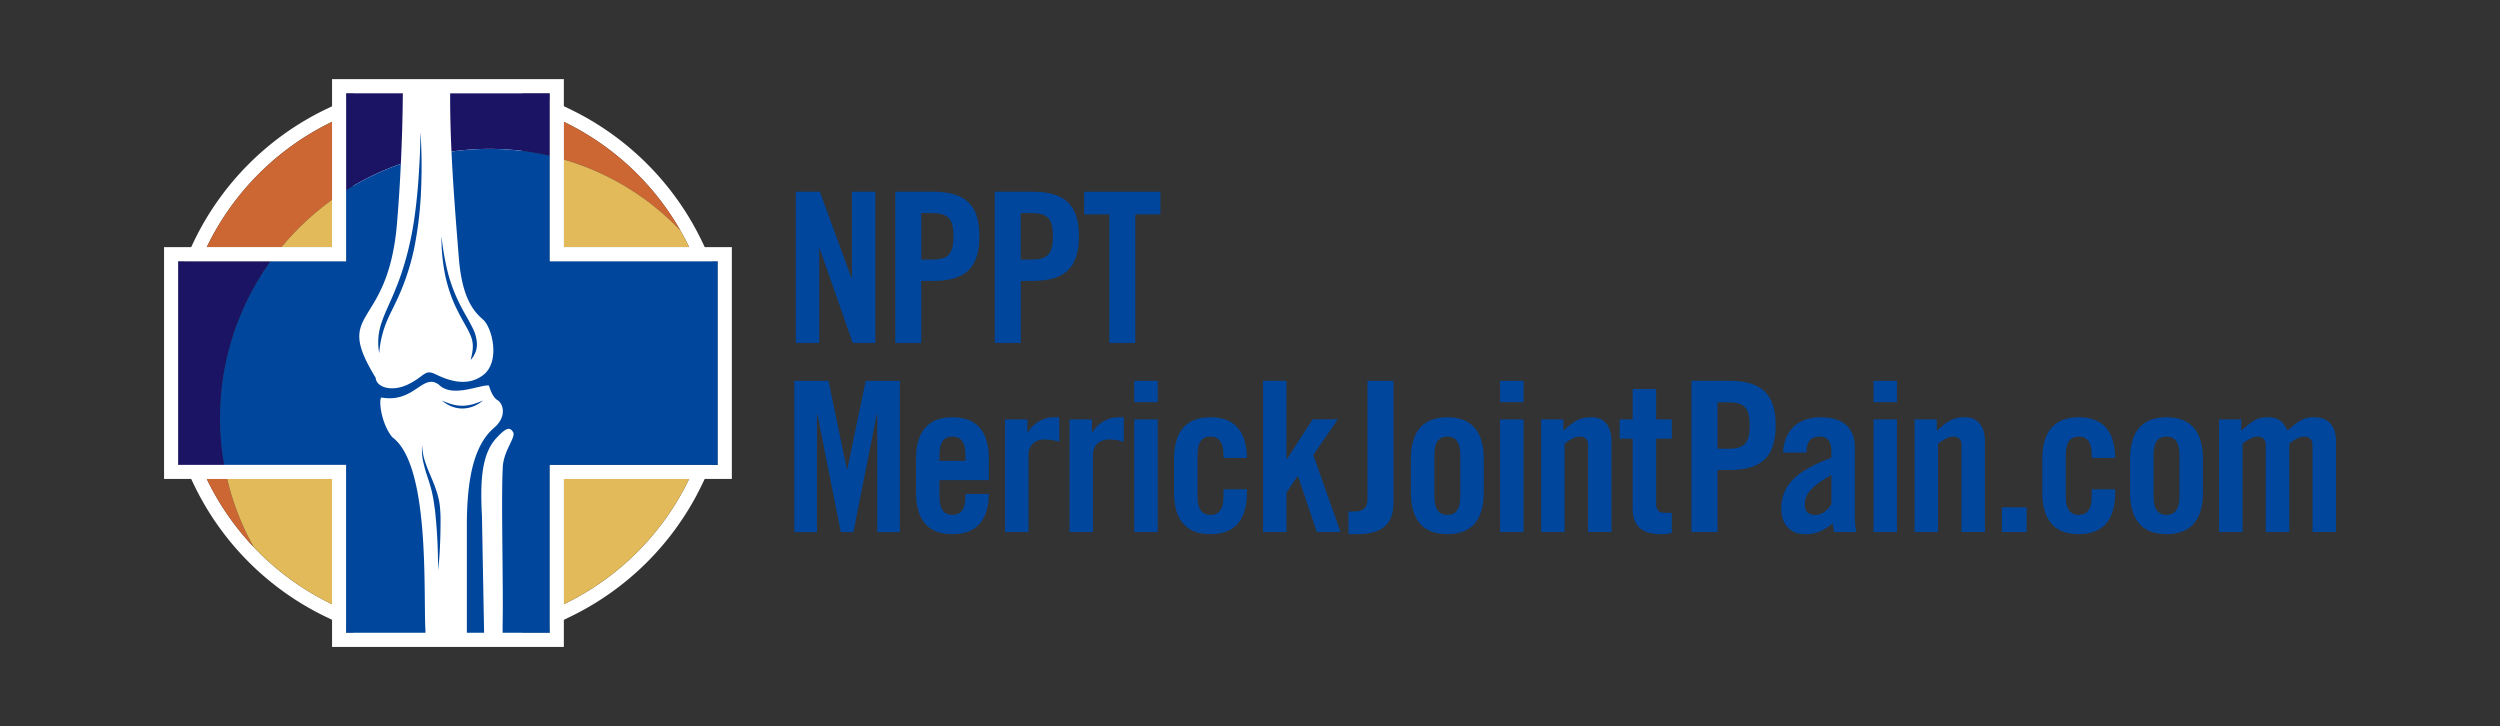 <svg id="Layer_2" data-name="Layer 2" xmlns="http://www.w3.org/2000/svg" viewBox="0 0 2000 580.86"><rect x="0" y="0" width="2000" height="580.86" fill="#333333" stroke="none"/><defs><style>.cls-1{fill:#fff;}.cls-2{fill:#c63;}.cls-3{fill:#1b1464;}.cls-4{fill:#00469d;}.cls-5{fill:#e2ba5a;}</style></defs><rect class="cls-1" x="282.59" y="70.83" width="135.45" height="440.6"/><path class="cls-1" d="M265.83,97.38V197.91H165.31A215,215,0,0,1,265.83,97.38m11.24-17.86L261,87.25A226.19,226.19,0,0,0,155.18,193l-7.73,16.11H277.07V79.52Z"/><path class="cls-1" d="M450.9,97.38a214.94,214.94,0,0,1,93.38,86.94q3.81,6.66,7.14,13.59H450.9V97.38M439.66,79.52V209.15H569.31L561.54,193c-2.36-4.91-4.89-9.72-7.51-14.3a226.07,226.07,0,0,0-98.27-91.48l-16.1-7.73Z"/><path class="cls-1" d="M551.38,383A214.63,214.63,0,0,1,450.9,483.46V383H551.38m17.86-11.24H439.66V501.32l16.1-7.73A225.94,225.94,0,0,0,561.52,387.83l7.72-16.1Z"/><path class="cls-1" d="M265.83,383V483.48A214.64,214.64,0,0,1,165.33,383h100.5m11.24-11.24H147.48l7.71,16.1A226,226,0,0,0,261,493.61l16.1,7.73V371.73Z"/><path class="cls-2" d="M199.29,430.82c-.42-.79-.83-1.6-1.22-2.39-1.84-3.69-3.55-7.39-5.15-11.15-1.09-2.54-2.12-5.12-3.1-7.69-.53-1.37-1-2.73-1.51-4.11q-1.49-4.12-2.76-8.29c-.44-1.38-.87-2.76-1.23-4.16q-1.47-5-2.66-10.06H165.33a214.18,214.18,0,0,0,37.55,54.56c-.74-1.29-1.44-2.6-2.14-3.91C200.25,432.7,199.77,431.76,199.29,430.82Z"/><path class="cls-2" d="M225.5,197.33c.22-.27.43-.55.66-.82l1.18-1.38A215.51,215.51,0,0,1,248,174c1.29-1.14,2.58-2.28,3.89-3.39,1.1-1,2.22-1.88,3.35-2.8.64-.53,1.31-1.07,2-1.58s1.51-1.22,2.28-1.81c1.11-.88,2.23-1.73,3.37-2.58L265,160.3l.75-.55.11-.08V97.38A215,215,0,0,0,165.31,197.91H225C225.17,197.71,225.34,197.52,225.5,197.33Z"/><path class="cls-2" d="M454.21,128.57a209.77,209.77,0,0,1,90.07,55.75A214.94,214.94,0,0,0,450.9,97.38v30.21C452,127.88,453.1,128.22,454.21,128.57Z"/><path class="cls-3" d="M282.08,149a213.73,213.73,0,0,1,38.6-17.94c1.18-25.56,1.44-41.23,1.6-56.53h-45.4v77.65Q279.46,150.59,282.08,149Z"/><path class="cls-3" d="M361.46,121.22a214.15,214.15,0,0,1,66.47,1c4,.69,8,1.48,11.92,2.41V74.56H360.13c-.1,15.11.33,30.84,1.07,46.69A2.3,2.3,0,0,0,361.46,121.22Z"/><path class="cls-3" d="M176.89,353.17a214.57,214.57,0,0,1-.53-30.42l0,0A214.67,214.67,0,0,1,216.47,209h-74v163H179.4C178.29,365.7,177.45,359.47,176.89,353.17Z"/><path class="cls-4" d="M556.34,209H439.85V124.68c-4-.92-7.92-1.71-11.92-2.41a214,214,0,0,0-66.73-1c1.49,32.29,4.22,63.88,5.82,84.51,2.62,33.39,12.21,43.55,19.47,49.94s13.94,33.4.28,44.15-30.19,3.48-38.63-.59-8.41,1.75-21.47,8.14-25.57,2.6-26.14-5.23c-34.33-55.91,8.81-37.09,16.84-120.8,1.53-17.68,2.58-34.88,3.31-50.28a213,213,0,0,0-43.8,21.12V209H216.47a214.67,214.67,0,0,0-40.09,113.77l0,0a213.8,213.8,0,0,0,3,49.17h97.48V506.3h63.53l-.08-2.58c-1.6-31.62,3.71-131.89-26.52-154-9.69-12-11-32.18-8.38-31.66,26.32,4.47,32.8-20.17,45.81-10.21,10.64,10.52,32.15,0,39.78.52.77,1.58,2.62,9.17,7.05,11.79s7.61,12.81-2.34,21.71c-17.71,14.64-21.93,44.46-22.23,76V506.3h13.8l-1.71-93v-.16c-1.48-28.55-.48-50.87,12.59-63.78,7.08-7.59,9.95-7.59,12.31-3.67s-6.54,13.36-8.12,26.17c-1.66,22.93.46,98.26-.26,128.12v6.3h37.74V371.92H574.24V209Z"/><path class="cls-5" d="M544.28,184.32a209.49,209.49,0,0,0-93.38-56.73v70.32H551.42Q548.08,191,544.28,184.32Z"/><path class="cls-5" d="M184.32,393c.36,1.4.79,2.78,1.23,4.16q1.3,4.17,2.76,8.29c.48,1.38,1,2.74,1.51,4.11,1,2.57,2,5.15,3.1,7.69,1.6,3.76,3.31,7.46,5.15,11.15.39.79.8,1.6,1.22,2.39s1,1.88,1.45,2.8c.7,1.31,1.4,2.62,2.14,3.91a214.44,214.44,0,0,0,62.95,46V383H181.7C182.47,386.34,183.36,389.69,184.32,393Z"/><path class="cls-5" d="M450.9,483.46A214.63,214.63,0,0,0,551.38,383H450.9Z"/><path class="cls-5" d="M265,160.3a217.3,217.3,0,0,0-40,37.61h40.81V159.67C265.54,159.87,265.24,160.09,265,160.3Z"/><path class="cls-4" d="M313.43,238.5c-3,6.89-6.37,13.75-8.69,21.18a47.63,47.63,0,0,0-1.35,22.93A81.31,81.31,0,0,1,308,260.75c2.51-6.95,6.18-13.56,9.38-20.48a187.05,187.05,0,0,0,14.33-43.51,301,301,0,0,0,5.18-45.38q.45-11.4.39-22.78c-.14-7.58-.33-15.17-.91-22.73-.1,7.58-.29,15.15-.7,22.7s-.83,15.11-1.51,22.63c-1.34,15-3.21,30-6.62,44.65q-2.5,11-6,21.68C319.17,224.65,316.44,231.61,313.43,238.5Z"/><path class="cls-4" d="M358.1,228.08a118.75,118.75,0,0,0,4.31,12.53c3.34,8.19,7.89,15.89,12,23.34a57.23,57.23,0,0,1,2.55,5.7,21.14,21.14,0,0,1,1.24,5.88c.35,4-.65,8.05-1.63,12.45a19.3,19.3,0,0,0,3.6-5.72,19.62,19.62,0,0,0,1.05-3.31,22.94,22.94,0,0,0,.35-3.51A30.61,30.61,0,0,0,378,262.16c-2-4-4.18-7.77-6.29-11.54s-4.11-7.57-5.89-11.48a125.87,125.87,0,0,1-8.33-24.4A202.67,202.67,0,0,1,353.22,189a145.53,145.53,0,0,0,2,26.17A106,106,0,0,0,358.1,228.08Z"/><path class="cls-4" d="M386.43,320.39a66.45,66.45,0,0,1-8.13,3,31.93,31.93,0,0,1-8.32,1.2,30.22,30.22,0,0,1-8.31-1.13,56.13,56.13,0,0,1-8.09-3.05,25.19,25.19,0,0,0,7.55,4.68,23.73,23.73,0,0,0,8.87,1.71,24.47,24.47,0,0,0,8.85-1.78A26.51,26.51,0,0,0,386.43,320.39Z"/><path class="cls-4" d="M344.38,380.41a123.73,123.73,0,0,1-4.57-11.91,46.81,46.81,0,0,1-2.12-12.56,45.86,45.86,0,0,0,.76,12.94,123.46,123.46,0,0,0,3.48,12.51c1.35,4.05,2.63,8.06,3.58,12.08a113.2,113.2,0,0,1,2.08,12.09c.38,2,.56,4,.77,6.07l.58,6.32c.36,4.24.64,8.48.88,12.73s.39,8.51.48,12.77.28,8.54.24,12.82c.91-8.48,1.4-17,1.68-25.56.13-4.27.21-8.55.21-12.82A105,105,0,0,0,351.9,405C351,396.37,347.7,388.24,344.38,380.41Z"/><path class="cls-1" d="M439.85,74.56V209H574.24v163H439.85V506.3h-163V371.92H142.49V209H276.88V74.56h163m11.23-11.23H265.65V197.72H131.25V383.16h134.4V517.54H451.08V383.16h134.4V197.72H451.08V63.33Z"/><path class="cls-4" d="M636.62,274.36v-121h19.27l25.3,69.2h.34v-69.2h18.76v121H682.2l-26.48-75.57h-.33v75.57Z"/><path class="cls-4" d="M716.21,274.36v-121H746c25.64,0,37.53,9.88,37.53,35.69S771.67,224.76,746,224.76h-9v49.6ZM737,207.67h8c13.57,0,17.76-4.19,17.76-18.59s-4.19-18.6-17.76-18.6h-8Z"/><path class="cls-4" d="M795.8,274.36v-121h29.82c25.63,0,37.53,9.88,37.53,35.69s-11.9,35.68-37.53,35.68h-9v49.6Zm20.77-66.69h8c13.58,0,17.76-4.19,17.76-18.59s-4.18-18.6-17.76-18.6h-8Z"/><path class="cls-4" d="M887.45,171.48H867.34V153.39h61v18.09H908.22V274.36H887.45Z"/><path class="cls-4" d="M719.89,304.68v121H701.8v-94.5h-.34l-18.76,94.5H672.65l-18.77-94.5h-.33v94.5h-18.1v-121h27.31l14.74,70.7h.34l14.74-70.7Z"/><path class="cls-4" d="M791.1,384.1H751.56v13.06c0,10.39,3.69,14.75,10.39,14.75s10.39-4.36,10.39-14.75v-2H791.1c-.33,19.1-8.21,32.17-29.15,32.17-21.45,0-29.15-13.74-29.15-33.51V367.34c0-19.77,7.7-33.51,29.15-33.51s29.15,13.74,29.15,33.51Zm-18.76-15.42V364c0-10.39-3.69-14.74-10.39-14.74S751.56,353.6,751.56,364v4.69Z"/><path class="cls-4" d="M804,425.65V335.51h17.93v10.55h.33a24.34,24.34,0,0,1,21.28-12.23h3.86v19.6a42.79,42.79,0,0,0-12.07-1.84c-6.36,0-12.56,4-12.56,12.06v62Z"/><path class="cls-4" d="M855.61,425.65V335.51h17.92v10.55h.34a24.33,24.33,0,0,1,21.28-12.23H899v19.6a42.72,42.72,0,0,0-12.06-1.84c-6.37,0-12.57,4-12.57,12.06v62Z"/><path class="cls-4" d="M907.38,321.77V304.68h18.76v17.09Zm0,103.88V335.51h18.76v90.14Z"/><path class="cls-4" d="M978.75,366.34V364c0-10.39-3.69-14.74-10.39-14.74S958,353.6,958,364v33.17c0,10.39,3.69,14.75,10.39,14.75s10.39-4.36,10.39-14.75v-5.69h18.77v2.34c0,19.77-7.71,33.51-29.16,33.51s-29.15-13.74-29.15-33.51V367.34c0-19.77,7.71-33.51,29.15-33.51,21.11,0,28.82,13.24,29.16,32.51Z"/><path class="cls-4" d="M1050.63,364l21.78,61.66h-18.93l-15.08-44.74h-.34l-8.88,13.24v31.5h-18.76v-121h18.76v62.66h.34l20.6-31.83h20.11Z"/><path class="cls-4" d="M1078.77,409.23h4.36c8,0,10.89-3.35,10.89-10.06V304.68h20.78v96.84c0,15.41-6.2,25.8-29.16,25.8h-6.87Z"/><path class="cls-4" d="M1128.7,367.34c0-19.77,7.71-33.51,29.16-33.51S1187,347.57,1187,367.34v26.47c0,19.77-7.71,33.51-29.15,33.51s-29.16-13.74-29.16-33.51Zm39.55-3.35c0-10.39-3.69-14.74-10.39-14.74s-10.39,4.35-10.39,14.74v33.17c0,10.39,3.69,14.75,10.39,14.75s10.39-4.36,10.39-14.75Z"/><path class="cls-4" d="M1200.08,321.77V304.68h18.76v17.09Zm0,103.88V335.51h18.76v90.14Z"/><path class="cls-4" d="M1232.91,425.65V335.51h17.76v9c7.88-6.7,11.9-10.72,22.79-10.72,9.89,0,15.75,7.21,15.75,18.93v72.89h-18.76V355.78c0-4.52-2.69-6.53-6.71-6.53s-7.7,2.51-12.06,5.69v70.71Z"/><path class="cls-4" d="M1295.74,350.92V335.51h10.39v-24.3h18.77v24.3h12.56v15.41H1324.9v51.94c0,4.69,2,7.37,6.36,7.37h6.2v16.09a32.31,32.31,0,0,1-9.38,1c-14.07,0-21.95-6.53-21.95-20.27V350.92Z"/><path class="cls-4" d="M1353.21,425.65v-121H1383c25.63,0,37.53,9.88,37.53,35.69s-11.9,35.68-37.53,35.68h-9v49.6ZM1374,359h8c13.57,0,17.76-4.19,17.76-18.59s-4.19-18.6-17.76-18.6h-8Z"/><path class="cls-4" d="M1426.43,362c1-18.26,12.57-28.15,30.16-28.15,17.43,0,27.31,8,27.31,24.46V416.1a65,65,0,0,0,1.17,9.55h-17.92c-.17-2.52-.84-4.86-1-7-7,5.7-12.9,8.71-22,8.71-12.73,0-19.1-8.71-19.1-20.27,0-19.77,13.07-30.66,40.05-40.88v-5.36c0-7.54-3-11.56-9.22-11.56-8.54,0-10.39,5-10.72,12.73Zm38.71,17.93c-17.09,9.71-21.28,15.91-21.28,23.79,0,5.86,3,8.21,8.71,8.21,5.19,0,9.38-3.85,12.57-8.38Z"/><path class="cls-4" d="M1498.81,321.77V304.68h18.77v17.09Zm0,103.88V335.51h18.77v90.14Z"/><path class="cls-4" d="M1531.65,425.65V335.51h17.76v9c7.87-6.7,11.9-10.72,22.79-10.72,9.88,0,15.75,7.21,15.75,18.93v72.89h-18.77V355.78c0-4.52-2.68-6.53-6.7-6.53s-7.71,2.51-12.07,5.69v70.71Z"/><path class="cls-4" d="M1601.52,425.65V405.88h19.77v19.77Z"/><path class="cls-4" d="M1673.39,366.34V364c0-10.39-3.68-14.74-10.39-14.74s-10.39,4.35-10.39,14.74v33.17c0,10.39,3.69,14.75,10.39,14.75s10.39-4.36,10.39-14.75v-5.69h18.77v2.34c0,19.77-7.71,33.51-29.16,33.51s-29.15-13.74-29.15-33.51V367.34c0-19.77,7.71-33.51,29.15-33.51,21.11,0,28.82,13.24,29.16,32.51Z"/><path class="cls-4" d="M1704.05,367.34c0-19.77,7.71-33.51,29.15-33.51s29.16,13.74,29.16,33.51v26.47c0,19.77-7.71,33.51-29.16,33.51s-29.15-13.74-29.15-33.51Zm39.54-3.35c0-10.39-3.68-14.74-10.39-14.74s-10.38,4.35-10.38,14.74v33.17c0,10.39,3.68,14.75,10.38,14.75s10.39-4.36,10.39-14.75Z"/><path class="cls-4" d="M1812.62,425.65V355.78c0-4.52-2.85-6.53-6.53-6.53-4,0-7.71,2.51-12.07,5.69v70.71h-18.76V335.51H1793v9c7.87-6.7,11.89-10.72,20.77-10.72,9.39,0,12.4,3.35,16.42,10.72,9-8.71,14.08-10.72,21-10.72,11.72,0,17.59,7.21,17.59,18.93v72.89H1850V355.78c0-4.52-3-6.53-6.7-6.53-4,0-7.71,2.51-11.89,5.69v70.71Z"/></svg>